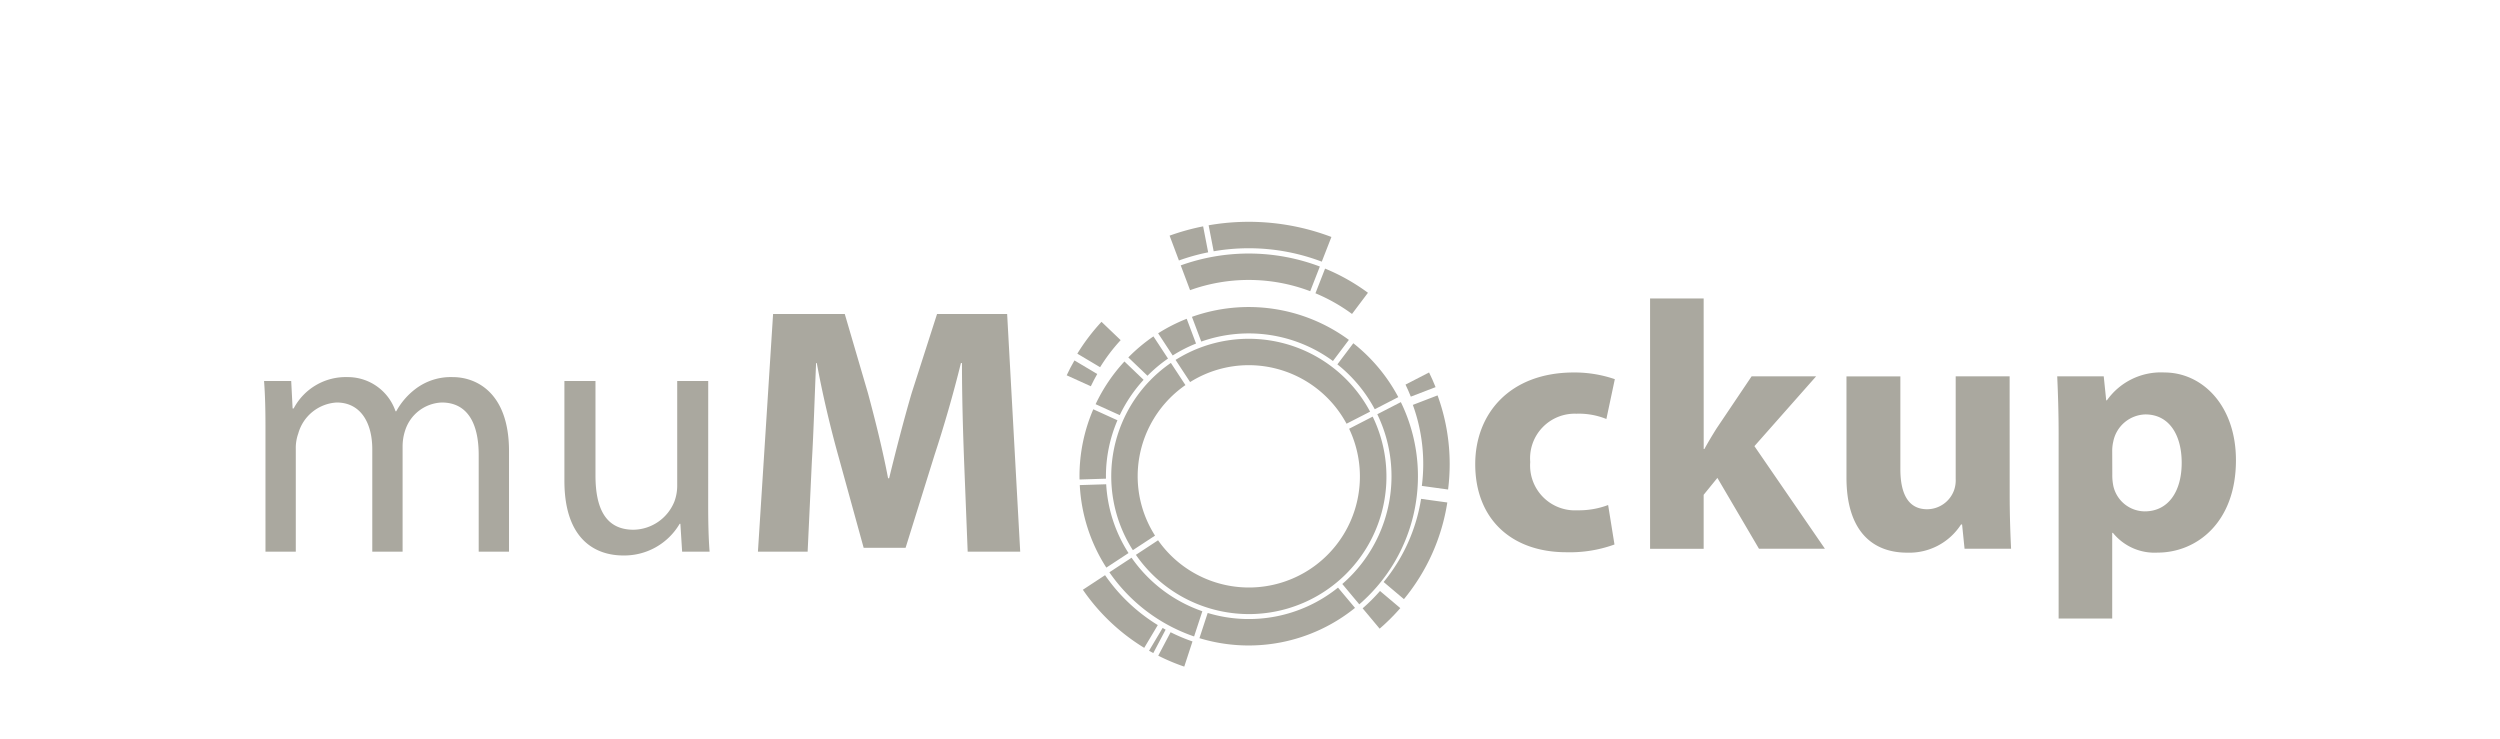 <svg xmlns="http://www.w3.org/2000/svg" width="236.688" height="70" viewBox="0 0 236.688 70">
  <g id="Group_10349" data-name="Group 10349" transform="translate(-1431.471 -345)">
    <rect id="Rectangle_3998" data-name="Rectangle 3998" width="236.688" height="70" transform="translate(1431.471 345)" fill="none"/>
    <g id="Group_3937" data-name="Group 3937" transform="translate(987.186 -64.96)">
      <path id="Path_3378" data-name="Path 3378" d="M-28.581,4.3h2.87V-5.449a4.048,4.048,0,0,1,.234-1.435A4.013,4.013,0,0,1-21.84-9.821c2.236,0,3.371,1.869,3.371,4.439V4.3h2.87V-5.683a4.836,4.836,0,0,1,.234-1.468,3.8,3.8,0,0,1,3.471-2.67c2.37,0,3.5,1.869,3.5,4.973V4.3h2.87V-5.216c0-5.607-3.17-7.008-5.306-7.008A5.512,5.512,0,0,0-14.4-11.089a6.654,6.654,0,0,0-1.8,2.1h-.067a4.775,4.775,0,0,0-4.572-3.237,5.567,5.567,0,0,0-5.073,2.97h-.1l-.133-2.6h-2.57c.1,1.335.133,2.7.133,4.372ZM13.336-11.857H10.4v9.912a4.3,4.3,0,0,1-.267,1.5,4.246,4.246,0,0,1-3.871,2.67c-2.67,0-3.6-2.069-3.6-5.14v-8.944H-.28v9.445c0,5.673,3.037,7.075,5.573,7.075a6.077,6.077,0,0,0,5.34-3H10.7L10.866,4.3h2.6c-.1-1.268-.133-2.737-.133-4.405ZM37.9,4.3h4.973L41.637-18.2H35l-2.4,7.476c-.734,2.5-1.5,5.473-2.136,8.076h-.1c-.5-2.637-1.2-5.44-1.9-8.043l-2.2-7.509H19.477L18.042,4.3h4.706l.4-8.544c.167-2.8.267-6.274.4-9.311h.067c.534,2.937,1.3,6.141,2.036,8.777l2.4,8.71h3.971l2.737-8.777c.868-2.637,1.8-5.84,2.5-8.71h.1c0,3.271.1,6.541.2,9.244Z" transform="translate(498 457.888)" fill="#aaa89f"/>
      <path id="Path_3377" data-name="Path 3377" d="M-16.565.387a7.825,7.825,0,0,1-2.9.5A4.246,4.246,0,0,1-23.94-3.685a4.224,4.224,0,0,1,4.372-4.572,6.941,6.941,0,0,1,2.837.5l.8-3.771a11.767,11.767,0,0,0-3.871-.634c-6.074,0-9.345,3.9-9.345,8.677,0,5.14,3.371,8.343,8.644,8.343a12.374,12.374,0,0,0,4.539-.734ZM-7.521-19.17h-5.073v23.7h5.073V-.581l1.3-1.6,3.938,6.708H3.96L-2.715-5.187l5.84-6.608H-2.982l-3.3,4.906c-.4.634-.8,1.3-1.168,1.969h-.067Zm28.968,7.376H16.341v9.712a2.834,2.834,0,0,1-.167,1.1A2.73,2.73,0,0,1,13.638.787c-1.769,0-2.536-1.435-2.536-3.8v-8.777H6v9.578c0,5.039,2.436,7.109,5.74,7.109a5.821,5.821,0,0,0,5.106-2.67h.1l.234,2.3h4.405c-.067-1.368-.133-3.1-.133-5.24Zm4.639,22.928h5.073V3.023h.067a5.069,5.069,0,0,0,4.238,1.869c3.638,0,7.409-2.8,7.409-8.744,0-5.206-3.2-8.31-6.775-8.31a6.263,6.263,0,0,0-5.44,2.637h-.067l-.234-2.269H25.953c.067,1.5.133,3.337.133,5.473ZM31.159-4.719a3.924,3.924,0,0,1,.1-.9A3.187,3.187,0,0,1,34.3-8.19c2.269,0,3.437,1.969,3.437,4.572,0,2.77-1.3,4.606-3.5,4.606a3.071,3.071,0,0,1-2.97-2.4,5.052,5.052,0,0,1-.1-1.068Z" transform="translate(613.1 457.386)" fill="#aaa89f"/>
      <g id="Group_998" data-name="Group 998" transform="translate(545.274 430.96)">
        <g id="_x34_44_1_" transform="translate(9.742)">
          <path id="Path_992" data-name="Path 992" d="M65.306,1.435l-.912,2.337A19.453,19.453,0,0,0,54.158,2.79L53.681.329A22.074,22.074,0,0,1,65.306,1.435Z" transform="translate(-49.985)" fill="#aaa89f"/>
          <path id="Path_993" data-name="Path 993" d="M42.092,1.717a21.971,21.971,0,0,0-3.176.88L39.8,4.948a19.409,19.409,0,0,1,2.768-.771Z" transform="translate(-38.916 -1.287)" fill="#aaa89f"/>
        </g>
        <g id="_x33_33_1_" transform="translate(0 3.004)">
          <path id="Path_994" data-name="Path 994" d="M128.138,55.606l2.23-1.148q.335.679.616,1.389l-2.344.9C128.484,56.362,128.321,55.979,128.138,55.606Z" transform="translate(-96.06 -43.199)" fill="#aaa89f"/>
          <path id="Path_995" data-name="Path 995" d="M97.539,21.994l1.509-2.006A19.021,19.021,0,0,0,94.989,17.7l-.912,2.336A16.555,16.555,0,0,1,97.539,21.994Z" transform="translate(-70.526 -16.274)" fill="#aaa89f"/>
          <path id="Path_996" data-name="Path 996" d="M133.251,61.983l-2.34.9a16.378,16.378,0,0,1,.852,7.669l2.484.343a19.178,19.178,0,0,0,.152-2.4A18.954,18.954,0,0,0,133.251,61.983Z" transform="translate(-98.139 -48.554)" fill="#aaa89f"/>
          <path id="Path_997" data-name="Path 997" d="M125.892,98.659l-2.483-.343a16.442,16.442,0,0,1-3.545,7.874l1.921,1.621A18.934,18.934,0,0,0,125.892,98.659Z" transform="translate(-89.857 -75.091)" fill="#aaa89f"/>
          <path id="Path_998" data-name="Path 998" d="M31.544,147.743l1.17-2.22c-.1-.052-.191-.106-.286-.16l-1.284,2.157C31.277,147.594,31.41,147.67,31.544,147.743Z" transform="translate(-23.347 -109.915)" fill="#aaa89f"/>
          <path id="Path_999" data-name="Path 999" d="M49.579,14.5A16.416,16.416,0,0,1,55.4,15.566l.912-2.336a19.036,19.036,0,0,0-13.17-.108l.883,2.346A16.4,16.4,0,0,1,49.579,14.5Z" transform="translate(-32.344 -12)" fill="#aaa89f"/>
          <path id="Path_1000" data-name="Path 1000" d="M2.891,51.439.734,50.155q-.4.686-.735,1.407L2.284,52.6Q2.565,52.005,2.891,51.439Z" transform="translate(0.001 -40.034)" fill="#aaa89f"/>
          <path id="Path_1001" data-name="Path 1001" d="M113.569,131.385a16.7,16.7,0,0,1-1.644,1.64l1.61,1.926a19.18,19.18,0,0,0,1.956-1.945Z" transform="translate(-83.906 -99.437)" fill="#aaa89f"/>
          <path id="Path_1002" data-name="Path 1002" d="M35.793,146.981l-1.17,2.219a18.908,18.908,0,0,0,2.462,1.037l.78-2.383A16.442,16.442,0,0,1,35.793,146.981Z" transform="translate(-25.955 -111.129)" fill="#aaa89f"/>
          <path id="Path_1003" data-name="Path 1003" d="M13.213,130.125A16.652,16.652,0,0,1,8.22,125.4l-2.1,1.38a19.121,19.121,0,0,0,5.808,5.5Z" transform="translate(-4.588 -94.949)" fill="#aaa89f"/>
          <path id="Path_1004" data-name="Path 1004" d="M6.177,40.59a16.641,16.641,0,0,1,1.947-2.563L6.309,36.291A19.153,19.153,0,0,0,4.02,39.306Z" transform="translate(-3.013 -29.827)" fill="#aaa89f"/>
        </g>
        <g id="_x32_22_1_" transform="translate(1.213 8.069)">
          <path id="Path_1005" data-name="Path 1005" d="M48.255,27.275l-.883-2.346A16.006,16.006,0,0,1,62.229,27.11l-1.508,2a13.471,13.471,0,0,0-12.466-1.84Z" transform="translate(-36.726 -24)" fill="#aaa89f"/>
          <path id="Path_1006" data-name="Path 1006" d="M38.171,30.8l-.883-2.346a16.04,16.04,0,0,0-2.705,1.376l1.378,2.1A13.5,13.5,0,0,1,38.171,30.8Z" transform="translate(-27.138 -27.343)" fill="#aaa89f"/>
          <path id="Path_1007" data-name="Path 1007" d="M27.058,37.208l-1.379-2.1A16.108,16.108,0,0,0,23.3,37.1l1.815,1.737A13.609,13.609,0,0,1,27.058,37.208Z" transform="translate(-18.679 -32.33)" fill="#aaa89f"/>
          <path id="Path_1008" data-name="Path 1008" d="M105.915,43.952l2.229-1.148a16.1,16.1,0,0,0-4.258-5.1l-1.509,2A13.621,13.621,0,0,1,105.915,43.952Z" transform="translate(-77.962 -34.276)" fill="#aaa89f"/>
          <path id="Path_1009" data-name="Path 1009" d="M108.892,66.971a13.488,13.488,0,0,1-4.659,10.2l1.609,1.925a16.019,16.019,0,0,0,3.934-19.145L107.547,61.1A13.439,13.439,0,0,1,108.892,66.971Z" transform="translate(-79.353 -50.95)" fill="#aaa89f"/>
          <path id="Path_1010" data-name="Path 1010" d="M63.324,130.1a13.46,13.46,0,0,1-12.338,2.4l-.781,2.386a16.026,16.026,0,0,0,14.729-2.865Z" transform="translate(-38.85 -103.537)" fill="#aaa89f"/>
          <path id="Path_1011" data-name="Path 1011" d="M18.25,118.805l-2.1,1.379a16.067,16.067,0,0,0,8.02,6.075l.781-2.386A13.586,13.586,0,0,1,18.25,118.805Z" transform="translate(-13.321 -95.072)" fill="#aaa89f"/>
          <path id="Path_1012" data-name="Path 1012" d="M7.348,69.01a13.424,13.424,0,0,1,1.091-5.3L6.151,62.668A15.959,15.959,0,0,0,4.845,69.01c0,.1,0,.2.006.306l2.5-.078C7.351,69.161,7.348,69.086,7.348,69.01Z" transform="translate(-4.845 -52.988)" fill="#aaa89f"/>
          <path id="Path_1013" data-name="Path 1013" d="M15.477,46.326l-1.815-1.737a16.055,16.055,0,0,0-2.729,4.043l2.286,1.038A13.568,13.568,0,0,1,15.477,46.326Z" transform="translate(-9.408 -39.435)" fill="#aaa89f"/>
          <path id="Path_1014" data-name="Path 1014" d="M7.444,91.027l-2.5.078a15.933,15.933,0,0,0,2.514,7.813l2.1-1.378A13.434,13.434,0,0,1,7.444,91.027Z" transform="translate(-4.917 -74.248)" fill="#aaa89f"/>
        </g>
        <g id="_x31_11_1_" transform="translate(4.217 11.073)">
          <path id="Path_1015" data-name="Path 1015" d="M19.348,55.872a10.508,10.508,0,0,1,4.522-8.632l-1.378-2.1a13.011,13.011,0,0,0-3.6,17.727l2.1-1.377A10.447,10.447,0,0,1,19.348,55.872Z" transform="translate(-16.845 -42.854)" fill="#aaa89f"/>
          <path id="Path_1016" data-name="Path 1016" d="M48.1,38.5a10.523,10.523,0,0,1,9.262,5.542L59.592,42.9A13.015,13.015,0,0,0,41.175,38l1.377,2.1A10.447,10.447,0,0,1,48.1,38.5Z" transform="translate(-35.084 -36)" fill="#aaa89f"/>
          <path id="Path_1017" data-name="Path 1017" d="M48.6,65.442l-2.231,1.149A10.509,10.509,0,0,1,28.281,77.15l-2.1,1.378A13.018,13.018,0,0,0,48.6,65.442Z" transform="translate(-23.847 -58.072)" fill="#aaa89f"/>
        </g>
      </g>
    </g>
  </g>
</svg>
